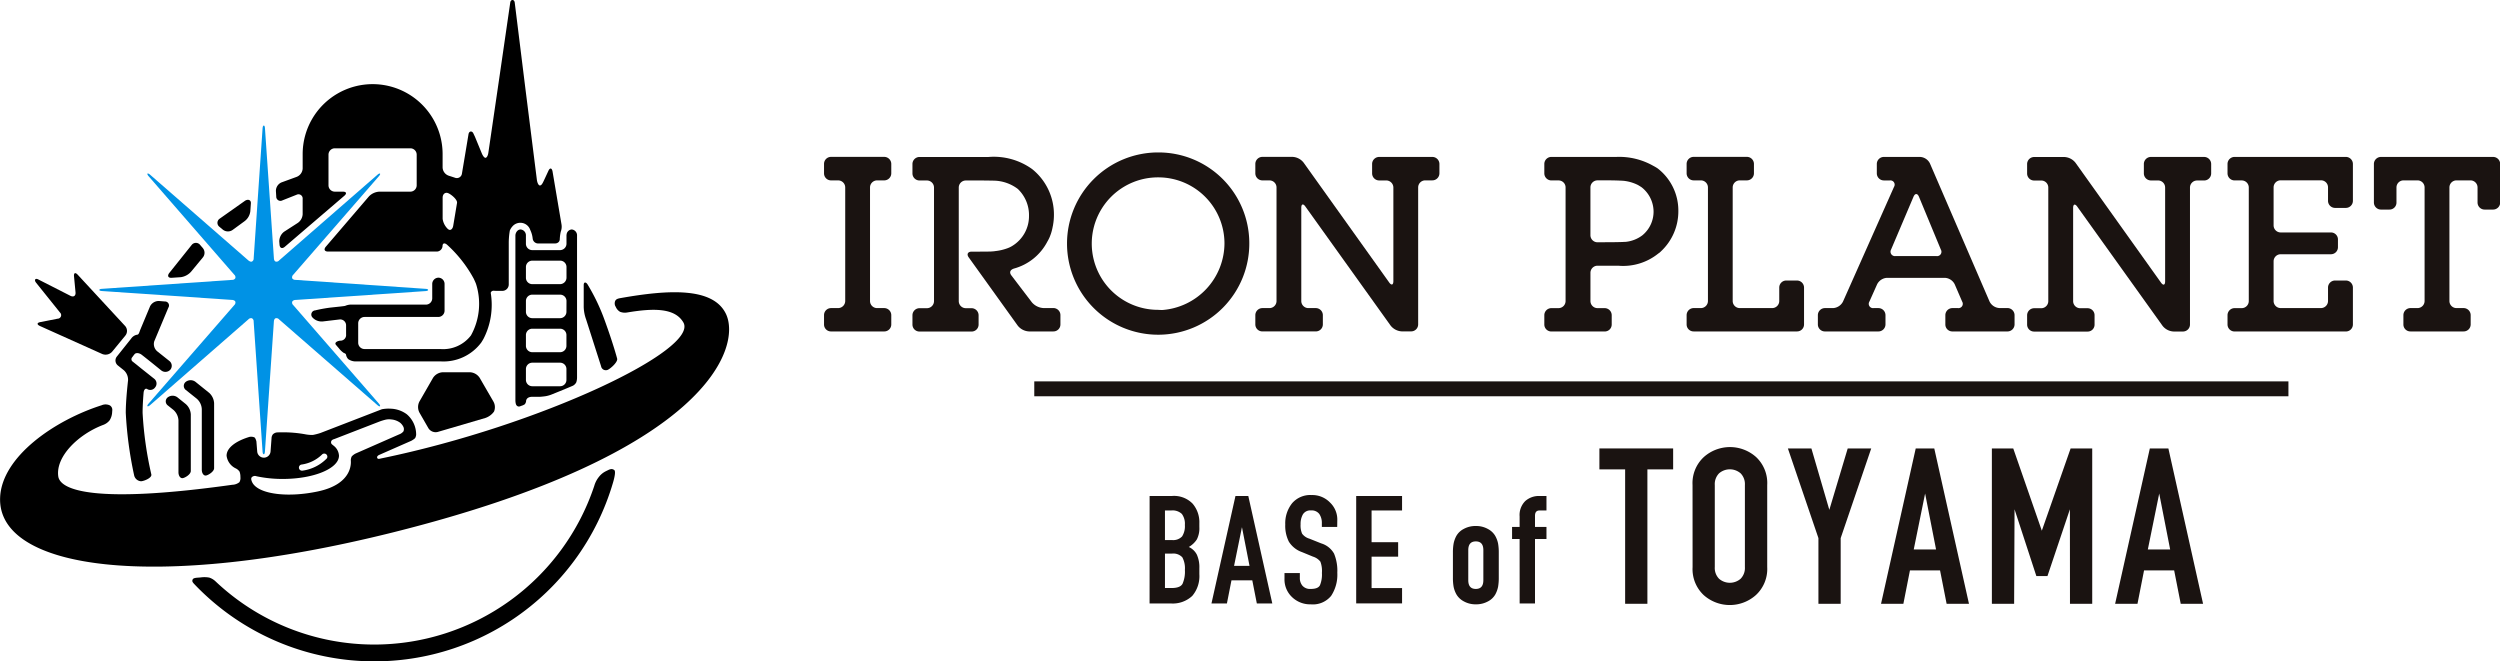 <svg xmlns="http://www.w3.org/2000/svg" width="211.679" height="56" viewBox="0 0 211.679 56">
  <g id="Group_258" data-name="Group 258" transform="translate(-177.918 -271.092)">
    <g id="Group_260" data-name="Group 260" transform="translate(177.918 271.092)">
      <g id="Group_258-2" data-name="Group 258" transform="translate(2.964 19.428)">
        <path id="Path_333" data-name="Path 333" d="M211.832,331.058a19.548,19.548,0,0,1-13.473-5.368,1.41,1.41,0,0,0-.508-.3,2.259,2.259,0,0,0-.644-.026l-.166.019c-.312.019-.542.033-.6.166s-.031.206.113.364a21.05,21.05,0,0,0,35.486-8.59c.139-.475.225-.945.1-1.038s-.26-.131-.531.008c-.084.039-.163.077-.244.121a1.678,1.678,0,0,0-.52.441,2.152,2.152,0,0,0-.4.772A19.643,19.643,0,0,1,211.832,331.058Z" transform="translate(-183.092 -295.911)"/>
        <path id="Path_334" data-name="Path 334" d="M236.876,304.689s-.312-1.2-1.052-3.23a16.838,16.838,0,0,0-1.422-2.992c-.136-.257-.353-.292-.353.007v1.866a3.338,3.338,0,0,0,.2,1.036l1.27,3.971a.408.408,0,0,0,.591.294C236.359,305.515,236.966,304.972,236.876,304.689Z" transform="translate(-187.589 -293.767)"/>
        <path id="Path_335" data-name="Path 335" d="M232.251,293.157a.473.473,0,0,0-.435.415.5.5,0,0,0-.011.119v.681a.539.539,0,0,1-.38.508.477.477,0,0,1-.162.027h-2.355a.537.537,0,0,1-.538-.535v-.681a.5.5,0,0,0-.447-.534.4.4,0,0,0-.263.106.585.585,0,0,0-.18.428v13.962s.005.315.108.409a.248.248,0,0,0,.295.066.787.787,0,0,0,.107-.04.907.907,0,0,0,.291-.136.662.662,0,0,0,.1-.211c0-.292.234-.415.532-.415h.655s.28-.018.487-.054a2.57,2.57,0,0,0,.549-.164c.594-.24,1.176-.475,1.743-.719a.673.673,0,0,0,.289-.291,1.34,1.34,0,0,0,.063-.405v-12A.5.5,0,0,0,232.251,293.157Zm-3.342,2.641h2.355a.54.54,0,0,1,.542.533v.921a.551.551,0,0,1-.542.536h-2.355a.538.538,0,0,1-.538-.536v-.921A.537.537,0,0,1,228.909,295.8Zm2.892,10.1a.535.535,0,0,1-.537.534h-2.355a.537.537,0,0,1-.538-.541v-.913a.537.537,0,0,1,.538-.539h2.355a.536.536,0,0,1,.537.539Zm0-2.887a.539.539,0,0,1-.537.54h-2.355a.539.539,0,0,1-.538-.537V302.1a.538.538,0,0,1,.538-.539h2.355a.537.537,0,0,1,.537.539Zm0-2.88a.538.538,0,0,1-.537.538h-2.355a.538.538,0,0,1-.538-.538v-.918a.537.537,0,0,1,.538-.535h2.355a.54.54,0,0,1,.542.535Z" transform="translate(-186.804 -293.157)"/>
        <path id="Path_336" data-name="Path 336" d="M188.92,301.839l-4.023-4.35c-.2-.217-.341-.153-.31.144l.128,1.357c.027.289-.166.423-.43.289l-2.726-1.388c-.262-.136-.367.054-.18.282l2.022,2.521a.3.3,0,0,1-.2.521l-1.47.289c-.293.059-.3.2-.036.327l5.287,2.376a.743.743,0,0,0,.83-.194l1.124-1.371A.628.628,0,0,0,188.92,301.839Z" transform="translate(-181.284 -293.659)"/>
        <path id="Path_337" data-name="Path 337" d="M224.5,309.37l-1.168-2.016a1.045,1.045,0,0,0-.8-.464H220.2a1.045,1.045,0,0,0-.807.464l-1.159,2.016a1.015,1.015,0,0,0,0,.931l.759,1.321a.722.722,0,0,0,.783.323l4.041-1.185a1.484,1.484,0,0,0,.734-.542A.96.96,0,0,0,224.5,309.37Z" transform="translate(-185.686 -294.798)"/>
      </g>
      <g id="Group_259" data-name="Group 259" transform="translate(9.778)">
        <path id="Path_338" data-name="Path 338" d="M201.165,290.387l-2.153,1.52a.42.42,0,0,0-.024.677l.3.25a.687.687,0,0,0,.828.021l1.012-.74a1.222,1.222,0,0,0,.483-.834l.047-.681C201.675,290.307,201.411,290.23,201.165,290.387Z" transform="translate(-190.195 -273.388)"/>
        <path id="Path_339" data-name="Path 339" d="M197.532,308.722l-1.162-.934a.677.677,0,0,0-.826.012.434.434,0,0,0,.015.683l.929.741a1.249,1.249,0,0,1,.421.874v5.134c0,.293.154.514.343.494s.7-.33.7-.622V309.6A1.279,1.279,0,0,0,197.532,308.722Zm-2.691.378a.679.679,0,0,0-.822.011.427.427,0,0,0,.016.681l.481.384a1.276,1.276,0,0,1,.418.872v4.4c0,.295.154.517.345.5s.7-.313.7-.61v-4.792a1.262,1.262,0,0,0-.424-.871Z" transform="translate(-189.601 -275.461)"/>
        <path id="Path_340" data-name="Path 340" d="M193.588,305.115l-1.043-.83a.809.809,0,0,1-.237-.841L193.5,300.6a.339.339,0,0,0-.3-.524l-.488-.04a.826.826,0,0,0-.76.447l-.835,2c-.106.282-.118.407-.308.416a.78.78,0,0,0-.457.319l-1.214,1.523a.538.538,0,0,0,.081.749l.513.41a1.084,1.084,0,0,1,.355.865s-.193,1.623-.193,2.738a32.7,32.7,0,0,0,.707,5.285.639.639,0,0,0,.593.511c.26-.017.928-.287.865-.577a30.5,30.5,0,0,1-.74-5.219c0-.752.084-1.695.084-1.695.027-.292.18-.424.34-.295a.5.5,0,0,0,.638-.164.511.511,0,0,0-.083-.732l-.253-.2c-.229-.183-.608-.484-.839-.667l-.42-.341c-.232-.181-.32-.255-.35-.276a.27.27,0,0,1-.035-.284c.047-.055.123-.172.24-.312s.4-.114.625.07l.149.116c.232.182.607.482.84.67l.645.522a.561.561,0,0,0,.766-.062A.515.515,0,0,0,193.588,305.115Z" transform="translate(-189.023 -274.55)"/>
        <path id="Path_341" data-name="Path 341" d="M197.026,294.89l-.238-.278a.453.453,0,0,0-.7,0l-1.918,2.4c-.172.242-.068.417.225.391l.77-.052a1.43,1.43,0,0,0,.866-.466l.986-1.194A.622.622,0,0,0,197.026,294.89Z" transform="translate(-189.628 -273.882)"/>
        <path id="Path_342" data-name="Path 342" d="M228.628,290.07l-.758-4.483c-.066-.286-.22-.3-.344-.037l-.308.664-.084.179c-.123.266-.215.421-.351.4-.092-.015-.2-.2-.238-.491l-.961-7.636-.912-7.356c-.038-.291-.341-.291-.38,0l-.9,6.2L222.442,284c-.038.293-.142.431-.229.453s-.219-.112-.332-.382l-.289-.7-.288-.7v0l-.121-.255c-.109-.273-.377-.244-.425.041l-.3,1.805-.256,1.526a.435.435,0,0,1-.593.352c-.167-.056-.342-.114-.516-.166l-.013-.007a.765.765,0,0,1-.515-.69v-1.136a5.924,5.924,0,0,0-11.849,0v1.219a.8.8,0,0,1-.505.706l-1.3.475a.788.788,0,0,0-.46.736l.028.456a.356.356,0,0,0,.528.322l1.208-.479a.353.353,0,0,1,.5.356v1.3a.961.961,0,0,1-.478.777l-1.087.7a1.026,1.026,0,0,0-.413.831l.021.263c.021.3.219.378.445.186l5.044-4.322c.227-.195.168-.347-.128-.347h-.682a.538.538,0,0,1-.534-.541v-2.592a.538.538,0,0,1,.534-.538h6.4a.539.539,0,0,1,.534.538v2.592a.539.539,0,0,1-.534.541h-2.624a1.321,1.321,0,0,0-.884.4l-3.653,4.263c-.191.227-.107.409.19.409h9.159a.5.5,0,0,0,.534-.464c0-.255.181-.3.4-.1a10.82,10.82,0,0,1,2.253,2.883c.063.143.131.28.185.428a5.529,5.529,0,0,1-.43,4.351,2.961,2.961,0,0,1-2.593,1.156h-6.418a.537.537,0,0,1-.538-.534v-1.647a.539.539,0,0,1,.538-.535H218.2a.536.536,0,0,0,.531-.541v-2.249a.529.529,0,0,0-.519-.537.535.535,0,0,0-.525.537v1.208a.536.536,0,0,1-.534.537h-6.226a1.289,1.289,0,0,0-.6.1c-.044.028-.624.081-1.293.155a12.073,12.073,0,0,0-1.259.232.355.355,0,0,0-.245.581l.03.035a1.06,1.06,0,0,0,.875.32l1.424-.169a.5.5,0,0,1,.534.5v.772a.476.476,0,0,1-.422.524c-.228-.009-.622.138-.431.365l.242.28a1.734,1.734,0,0,0,.438.409c.054,0,.172.07.172.156a.722.722,0,0,0,.175.347,1.084,1.084,0,0,0,.707.2h7.116a4,4,0,0,0,3.45-1.6c.063-.1.126-.2.185-.306a6.278,6.278,0,0,0,.615-3.9.236.236,0,0,1,.233-.176c.125,0,.072.011.371.011h.384a.543.543,0,0,0,.538-.54v-3.585a6.285,6.285,0,0,1,.092-.987,1.188,1.188,0,0,1,.2-.325.884.884,0,0,1,1.527.277,2.258,2.258,0,0,1,.206.717.463.463,0,0,0,.468.429h1.44c.021,0,.037-.009.05-.009l.037.009.011-.019a.347.347,0,0,0,.287-.308,3.865,3.865,0,0,1,.082-.661A1.176,1.176,0,0,0,228.628,290.07Zm-9.165.14c-.046.27-.22.416-.386.318-.032-.02-.054-.04-.082-.061a1.464,1.464,0,0,1-.427-.845v-1.791c0-.293.2-.474.441-.394h0c.243.08.828.551.777.837l-.16.966Z" transform="translate(-190.867 -271.092)"/>
      </g>
      <path id="Path_343" data-name="Path 343" d="M239.389,301.037c-1.094-2.3-4.918-2.054-8.9-1.352-.247.042-.4.082-.484.252a.558.558,0,0,0-.005.393l.07.135a.869.869,0,0,0,.35.386,1.142,1.142,0,0,0,.618.055c2.107-.349,4.005-.43,4.742.846,1.338,2.315-12.1,8.722-25.525,11.5-.2.039-.346.107-.4-.038s.161-.242.161-.242l2.729-1.2s.284-.151.339-.257a.856.856,0,0,0,.07-.238,2.255,2.255,0,0,0-.8-1.757,2.432,2.432,0,0,0-1.371-.466,2.926,2.926,0,0,0-.73.048l-.477.184-4.718,1.823a4.95,4.95,0,0,1-.652.169,3.094,3.094,0,0,1-.654-.058,10.434,10.434,0,0,0-1.887-.165c-.143,0-.287,0-.429.007a.581.581,0,0,0-.41.163.552.552,0,0,0-.116.329l-.084,1.128a.567.567,0,0,1-1.13,0l-.068-.853s-.062-.273-.165-.343a.689.689,0,0,0-.514-.016c-1.124.359-1.846.923-1.846,1.563a1.373,1.373,0,0,0,.756,1.066.824.824,0,0,1,.343.287,1.249,1.249,0,0,1,.072.453.7.7,0,0,1-.086.439,1.013,1.013,0,0,1-.6.219c-11.512,1.616-14.563.49-14.736-.708-.237-1.688,1.71-3.569,3.8-4.36a1.233,1.233,0,0,0,.544-.386,1.383,1.383,0,0,0,.211-.6l.02-.269a.437.437,0,0,0-.211-.4.833.833,0,0,0-.688-.012c-3.986,1.27-8.464,4.354-8.6,7.82-.24,6.048,12.935,8.029,33.28,2.942C237.917,312.84,240.708,303.83,239.389,301.037Zm-35.936,12.747a3.1,3.1,0,0,0,1.739-.855.262.262,0,0,1,.4.334,3.538,3.538,0,0,1-2.067,1.038.139.139,0,0,1-.041,0,.251.251,0,0,1-.253-.229A.257.257,0,0,1,203.453,313.784Zm-4.189,1.05a.374.374,0,0,1,.374-.058,10.555,10.555,0,0,0,2.22.227c2.628,0,4.762-.885,4.762-1.971a1.138,1.138,0,0,0-.451-.842c-.145-.123-.237-.157-.216-.334s.26-.226.26-.226l3.793-1.47a4.827,4.827,0,0,1,.517-.165,1.35,1.35,0,0,1,.522-.03,1.49,1.49,0,0,1,.742.269,1.015,1.015,0,0,1,.271.328.461.461,0,0,1,.02.413.821.821,0,0,1-.362.254l-3.674,1.615a1.16,1.16,0,0,0-.342.254.757.757,0,0,0-.078.333c0,.084.268,1.993-2.817,2.635-2.386.5-4.649.265-5.381-.557a.975.975,0,0,1-.167-.257C199.183,315.078,199.148,314.928,199.264,314.835Z" transform="translate(-177.918 -274.45)"/>
      <path id="Path_344" data-name="Path 344" d="M215.091,296.99l-11.019-.758a.334.334,0,0,1-.24-.093.174.174,0,0,1-.039-.075.31.31,0,0,1,.1-.271l7.249-8.339c.195-.22.1-.318-.122-.124l-8.331,7.258a.288.288,0,0,1-.293.092c-.083-.03-.134-.127-.144-.273l-.758-11.021c-.011-.159-.054-.228-.1-.218-.042-.009-.085.061-.1.218l-.755,11.021a.288.288,0,0,1-.145.273c-.077.034-.182,0-.3-.092l-8.322-7.258c-.225-.194-.323-.1-.129.124l7.253,8.339a.292.292,0,0,1,.092.292s0,.006-.005.006a.29.29,0,0,1-.271.141l-11.022.758c-.154.008-.225.051-.217.092-.008.043.063.082.217.094l11.022.753a.388.388,0,0,1,.242.092.3.3,0,0,1,.04.081.311.311,0,0,1-.1.269l-7.253,8.336c-.194.224-.1.321.129.129l8.322-7.261a.3.3,0,0,1,.3-.092.291.291,0,0,1,.145.275l.755,11.017c.011.161.059.232.1.218.043.012.085-.057.1-.218l.758-11.017c.01-.146.061-.241.144-.275a.287.287,0,0,1,.293.092l8.331,7.261c.222.192.317.1.122-.129l-7.249-8.337a.287.287,0,0,1-.089-.293l0,0a.313.313,0,0,1,.269-.145l11.019-.751c.157-.014.227-.053.22-.1S215.248,297,215.091,296.99Z" transform="translate(-179.06 -272.534)" fill="#0092e5"/>
    </g>
    <g id="Group_263" data-name="Group 263" transform="translate(247.689 283.999)">
      <g id="Group_261" data-name="Group 261" transform="translate(0 0)">
        <path id="Path_345" data-name="Path 345" d="M261.653,288.17h.6a.6.6,0,0,0,.6-.6v-.8a.6.6,0,0,0-.6-.591h-4.5a.594.594,0,0,0-.594.591v.8a.593.593,0,0,0,.594.6h.6a.6.6,0,0,1,.6.6v9.613a.606.606,0,0,1-.6.6h-.6a.594.594,0,0,0-.594.59v.8a.588.588,0,0,0,.594.587h4.5a.593.593,0,0,0,.6-.587v-.8a.6.6,0,0,0-.6-.59h-.6a.6.6,0,0,1-.6-.6v-9.613A.6.6,0,0,1,261.653,288.17Z" transform="translate(-257.158 -285.803)" fill="#1a1311"/>
        <path id="Path_346" data-name="Path 346" d="M277.6,298.979h-.857a1.4,1.4,0,0,1-.958-.473l-.867-1.136-.866-1.137c-.2-.254-.143-.487.214-.6a4.527,4.527,0,0,0,2.819-2.277,3.305,3.305,0,0,0,.249-.514.2.2,0,0,1,.031-.085,4.265,4.265,0,0,0,.175-.674.982.982,0,0,0,.029-.147,4.851,4.851,0,0,0,.074-.807,4.929,4.929,0,0,0-1.72-3.813,2.506,2.506,0,0,0-.284-.213,5.553,5.553,0,0,0-3.532-.916h-5.843a.6.6,0,0,0-.6.591v.8a.6.6,0,0,0,.6.6h.625a.6.6,0,0,1,.6.6v9.613a.6.6,0,0,1-.6.6h-.625a.6.6,0,0,0-.6.59v.8a.591.591,0,0,0,.6.587h4.4a.59.59,0,0,0,.6-.587v-.8a.6.6,0,0,0-.6-.59h-.479a.6.6,0,0,1-.6-.6v-9.613a.6.6,0,0,1,.6-.6h1.233c.328,0,.858.008,1.186.015a3.461,3.461,0,0,1,1.979.7,3.052,3.052,0,0,1,.949,2.291,2.948,2.948,0,0,1-1.414,2.533,2.063,2.063,0,0,1-.416.2,4.2,4.2,0,0,1-1.028.239,1.537,1.537,0,0,1-.246.026c-.1.011-.166.012-.166.012-.306.007-.8.009-1.128.009h-.452c-.331,0-.446.221-.254.485l4.157,5.789a1.3,1.3,0,0,0,.941.482H277.6a.592.592,0,0,0,.593-.587v-.8A.6.6,0,0,0,277.6,298.979Z" transform="translate(-258.176 -285.803)" fill="#1a1311"/>
        <path id="Path_347" data-name="Path 347" d="M288.234,285.751a7.717,7.717,0,1,0,7.716,7.634A7.687,7.687,0,0,0,288.234,285.751Zm0,2.111a5.6,5.6,0,0,1,5.614,5.578,5.689,5.689,0,0,1-5.294,5.655l-.348-.017a5.608,5.608,0,1,1,.027-11.216Z" transform="translate(-259.941 -285.751)" fill="#1a1311"/>
        <path id="Path_348" data-name="Path 348" d="M313.615,286.184h-4.492a.6.6,0,0,0-.6.591v.8a.6.6,0,0,0,.6.6h.6a.605.605,0,0,1,.6.6V296.7c0,.33-.164.381-.352.116l-7.247-10.149a1.267,1.267,0,0,0-.933-.488h-2.562a.6.6,0,0,0-.594.591v.8a.6.6,0,0,0,.594.6h.607a.6.6,0,0,1,.593.6v9.613a.6.6,0,0,1-.593.6h-.607a.6.6,0,0,0-.594.59v.792a.592.592,0,0,0,.594.592h4.523a.594.594,0,0,0,.6-.592v-.792a.6.6,0,0,0-.6-.59h-.626a.6.6,0,0,1-.6-.6v-7.893c0-.321.158-.378.347-.107l7.222,10.088a1.291,1.291,0,0,0,.939.484h.788a.593.593,0,0,0,.6-.592V288.768a.6.6,0,0,1,.6-.6h.6a.6.6,0,0,0,.6-.6v-.8A.6.6,0,0,0,313.615,286.184Z" transform="translate(-262.115 -285.803)" fill="#1a1311"/>
        <path id="Path_349" data-name="Path 349" d="M337.773,290.752a4.5,4.5,0,0,0-1.757-3.6,3.954,3.954,0,0,0-.363-.213,5.852,5.852,0,0,0-3.116-.757h-5.512a.6.6,0,0,0-.6.591v.8a.6.6,0,0,0,.6.6h.611a.593.593,0,0,1,.589.6v9.613a.6.6,0,0,1-.589.6h-.611a.6.6,0,0,0-.6.59v.8a.592.592,0,0,0,.6.587h4.506a.589.589,0,0,0,.6-.587v-.8a.6.6,0,0,0-.6-.59h-.6a.6.6,0,0,1-.6-.6v-2.392a.6.6,0,0,1,.6-.6h1.743a4.74,4.74,0,0,0,3.408-1.037,1.12,1.12,0,0,0,.222-.182A4.63,4.63,0,0,0,337.773,290.752Zm-6.844,2.658a.6.6,0,0,1-.6-.6v-4.043a.6.6,0,0,1,.6-.6h.991c.324,0,.865.015,1.195.036a3.538,3.538,0,0,1,1.242.36c.1.063.207.12.318.2a2.634,2.634,0,0,1,1,2.018,2.588,2.588,0,0,1-.964,2.052,2.828,2.828,0,0,1-1.4.542c-.048,0-.091,0-.142.007h-.037c-.327.016-.858.022-1.186.022Z" transform="translate(-265.436 -285.803)" fill="#1a1311"/>
        <path id="Path_350" data-name="Path 350" d="M349.454,296.648h-.911a.594.594,0,0,0-.592.593v1.141a.6.6,0,0,1-.6.6H344.6a.6.6,0,0,1-.591-.6v-9.613a.6.6,0,0,1,.591-.6h.608a.6.6,0,0,0,.6-.6v-.8a.6.6,0,0,0-.6-.591H340.7a.6.6,0,0,0-.592.591v.8a.6.6,0,0,0,.592.6h.613a.6.6,0,0,1,.6.6v9.613a.6.6,0,0,1-.6.6H340.7a.6.6,0,0,0-.592.59v.8a.59.59,0,0,0,.592.587h8.756a.59.59,0,0,0,.594-.587V297.24A.6.6,0,0,0,349.454,296.648Z" transform="translate(-267.07 -285.803)" fill="#1a1311"/>
        <path id="Path_351" data-name="Path 351" d="M368.788,298.979H368.1a.993.993,0,0,1-.832-.55l-5.052-11.7a.985.985,0,0,0-.834-.546h-3.061a.6.6,0,0,0-.6.591v.8a.6.6,0,0,0,.6.6h.5a.359.359,0,0,1,.357.544l-4.322,9.716a1.011,1.011,0,0,1-.836.549h-.69a.6.6,0,0,0-.6.59v.8a.594.594,0,0,0,.6.587h4.518a.6.6,0,0,0,.607-.587v-.8a.6.6,0,0,0-.607-.59h-.4a.363.363,0,0,1-.357-.549l.657-1.469a1,1,0,0,1,.837-.544h4.9a.988.988,0,0,1,.83.544l.633,1.468a.364.364,0,0,1-.357.55h-.475a.6.6,0,0,0-.592.59v.8a.59.59,0,0,0,.592.587h4.668a.6.6,0,0,0,.6-.587v-.8A.607.607,0,0,0,368.788,298.979Zm-6.008-4.4H359.3a.373.373,0,0,1-.372-.551l1.9-4.476c.13-.3.334-.3.46,0l1.853,4.472A.369.369,0,0,1,362.78,294.58Z" transform="translate(-268.579 -285.803)" fill="#1a1311"/>
        <path id="Path_352" data-name="Path 352" d="M387.835,286.184h-4.506a.6.6,0,0,0-.593.591v.8a.6.6,0,0,0,.593.6h.608a.6.6,0,0,1,.6.6v7.941c0,.325-.159.376-.349.111l-7.239-10.149a1.277,1.277,0,0,0-.94-.488h-2.565a.6.6,0,0,0-.593.591v.8a.594.594,0,0,0,.593.6h.607a.594.594,0,0,1,.593.6v9.613a.6.6,0,0,1-.593.6h-.607a.6.6,0,0,0-.593.59v.8a.589.589,0,0,0,.593.587h4.526a.585.585,0,0,0,.592-.587v-.8a.591.591,0,0,0-.592-.59h-.623a.6.6,0,0,1-.6-.6v-7.893c0-.321.159-.378.351-.107l7.22,10.088a1.263,1.263,0,0,0,.938.484h.791a.593.593,0,0,0,.594-.587v-11.6a.6.6,0,0,1,.594-.6h.6a.6.6,0,0,0,.6-.6v-.8A.6.6,0,0,0,387.835,286.184Z" transform="translate(-270.983 -285.803)" fill="#1a1311"/>
        <path id="Path_353" data-name="Path 353" d="M401.233,290.5h.907a.6.6,0,0,0,.6-.6v-3.127a.6.6,0,0,0-.6-.591h-9.416a.6.6,0,0,0-.6.591v.8a.6.6,0,0,0,.6.6h.6a.6.6,0,0,1,.6.6v9.613a.6.6,0,0,1-.6.6h-.6a.6.6,0,0,0-.6.59v.8a.594.594,0,0,0,.6.587h9.416a.593.593,0,0,0,.6-.587V297.24a.6.6,0,0,0-.6-.593h-.907a.6.6,0,0,0-.6.593v1.141a.6.6,0,0,1-.593.6h-3.415a.6.6,0,0,1-.6-.6v-3.358a.6.6,0,0,1,.6-.6h4.262a.594.594,0,0,0,.587-.593v-.652a.591.591,0,0,0-.587-.6h-4.262a.6.6,0,0,1-.6-.6v-3.215a.6.6,0,0,1,.6-.6h3.415a.594.594,0,0,1,.593.6V289.9A.6.6,0,0,0,401.233,290.5Z" transform="translate(-273.287 -285.803)" fill="#1a1311"/>
        <path id="Path_354" data-name="Path 354" d="M416.282,286.184H406.8a.6.6,0,0,0-.6.591v3.266a.6.6,0,0,0,.6.6h.711a.591.591,0,0,0,.6-.6v-1.272a.6.6,0,0,1,.6-.6H409.9a.6.6,0,0,1,.592.6v9.613a.6.6,0,0,1-.592.6h-.611a.6.6,0,0,0-.591.59v.8a.588.588,0,0,0,.591.587h4.505a.593.593,0,0,0,.6-.587v-.8a.6.6,0,0,0-.6-.59h-.6a.6.6,0,0,1-.6-.6v-9.613a.6.6,0,0,1,.6-.6h1.182a.6.6,0,0,1,.6.6v1.272a.6.6,0,0,0,.6.6h.716a.6.6,0,0,0,.6-.6v-3.266A.6.6,0,0,0,416.282,286.184Z" transform="translate(-274.969 -285.803)" fill="#1a1311"/>
      </g>
      <g id="Group_262" data-name="Group 262" transform="translate(27.568 24.953)">
        <path id="Path_355" data-name="Path 355" d="M288.467,318.787h1.9a2.192,2.192,0,0,1,1.743.652,2.413,2.413,0,0,1,.569,1.648v.332a2.065,2.065,0,0,1-.21,1.042,2.005,2.005,0,0,1-.683.645,1.444,1.444,0,0,1,.683.652,2.579,2.579,0,0,1,.21,1.138v.512a2.582,2.582,0,0,1-.6,1.839,2.41,2.41,0,0,1-1.839.639h-1.776Zm1.3,3.731h.587a1.034,1.034,0,0,0,.863-.306,1.6,1.6,0,0,0,.236-.971,1.4,1.4,0,0,0-.255-.933,1.142,1.142,0,0,0-.895-.294h-.536Zm0,4.063h.562c.486,0,.794-.118.926-.357a2.567,2.567,0,0,0,.2-1.175,1.957,1.957,0,0,0-.217-1.067,1.037,1.037,0,0,0-.895-.313h-.575Z" transform="translate(-288.467 -314.652)" fill="#1a1311"/>
        <path id="Path_356" data-name="Path 356" d="M296.448,318.787h1.086l2.032,9.1h-1.309l-.384-1.955h-1.764l-.385,1.955h-1.308Zm.549,2.64-.667,3.275h1.307Z" transform="translate(-289.178 -314.652)" fill="#1a1311"/>
        <path id="Path_357" data-name="Path 357" d="M305.9,321.4h-1.3V321.1a1.332,1.332,0,0,0-.217-.8.808.808,0,0,0-.7-.3.737.737,0,0,0-.683.327,1.618,1.618,0,0,0-.2.85,1.754,1.754,0,0,0,.128.792,1.17,1.17,0,0,0,.614.421l1,.4a1.862,1.862,0,0,1,1.092.868,3.8,3.8,0,0,1,.275,1.623,3.245,3.245,0,0,1-.524,1.955,1.994,1.994,0,0,1-1.725.716,2.2,2.2,0,0,1-1.584-.613,2.053,2.053,0,0,1-.639-1.546v-.486h1.3v.409a1,1,0,0,0,.224.664.854.854,0,0,0,.7.268c.409,0,.668-.1.779-.313a2.367,2.367,0,0,0,.166-1.042,2.259,2.259,0,0,0-.128-.952,1.26,1.26,0,0,0-.626-.427l-.932-.384a2.147,2.147,0,0,1-1.112-.882,2.98,2.98,0,0,1-.306-1.456,2.727,2.727,0,0,1,.575-1.794,2.031,2.031,0,0,1,1.661-.7,2.084,2.084,0,0,1,1.552.632,1.99,1.99,0,0,1,.619,1.425Z" transform="translate(-290.016 -314.642)" fill="#1a1311"/>
        <path id="Path_358" data-name="Path 358" d="M308.333,318.787h3.884v1.226h-2.581V322.7h2.249v1.227h-2.249v2.656h2.581v1.3h-3.884Z" transform="translate(-290.841 -314.652)" fill="#1a1311"/>
        <path id="Path_359" data-name="Path 359" d="M317.634,323.923a4.263,4.263,0,0,1,.057-.753,2.309,2.309,0,0,1,.236-.659,1.51,1.51,0,0,1,.62-.587,2.052,2.052,0,0,1,1.028-.249,2.026,2.026,0,0,1,1.016.249,1.552,1.552,0,0,1,.626.587,2.21,2.21,0,0,1,.243.659,4.35,4.35,0,0,1,.057.753v2.134a4.378,4.378,0,0,1-.057.755,2.29,2.29,0,0,1-.237.658,1.51,1.51,0,0,1-.62.587,2.05,2.05,0,0,1-1.028.249,2.023,2.023,0,0,1-1.015-.249,1.558,1.558,0,0,1-.626-.587,2.189,2.189,0,0,1-.243-.658,4.291,4.291,0,0,1-.057-.755Zm1.3,2.34q0,.74.638.74t.639-.74V323.72q0-.742-.639-.741t-.638.741Z" transform="translate(-291.952 -314.997)" fill="#1a1311"/>
        <path id="Path_360" data-name="Path 360" d="M323.961,322.429h-.639v-1.022h.639v-.881a1.668,1.668,0,0,1,.479-1.31,1.728,1.728,0,0,1,1.195-.428h.6v1.226h-.588q-.383,0-.383.448v.946h.971v1.022h-.971v5.456h-1.3Z" transform="translate(-292.632 -314.652)" fill="#1a1311"/>
        <path id="Path_361" data-name="Path 361" d="M333.9,315.989h-2.179v-1.773h6.244v1.773h-2.18v11.38H333.9Z" transform="translate(-293.636 -314.106)" fill="#1a1311"/>
        <path id="Path_362" data-name="Path 362" d="M340.677,317.3a3.009,3.009,0,0,1,.951-2.365,3.32,3.32,0,0,1,4.425-.009A3.013,3.013,0,0,1,347,317.3v6.946a3.008,3.008,0,0,1-.952,2.364,3.318,3.318,0,0,1-4.425.009,3.014,3.014,0,0,1-.942-2.373Zm1.884,6.946a1.3,1.3,0,0,0,.36.988,1.395,1.395,0,0,0,1.829,0,1.3,1.3,0,0,0,.36-.988V317.3a1.3,1.3,0,0,0-.36-.989,1.395,1.395,0,0,0-1.829,0,1.3,1.3,0,0,0-.36.989Z" transform="translate(-294.706 -314.091)" fill="#1a1311"/>
        <path id="Path_363" data-name="Path 363" d="M352.432,321.809l-2.586-7.593,1.991,0,1.518,5.2,1.557-5.2,1.991,0-2.587,7.593v5.56h-1.884Z" transform="translate(-295.802 -314.106)" fill="#1a1311"/>
        <path id="Path_364" data-name="Path 364" d="M361.741,314.216h1.57l2.938,13.153-1.893,0-.556-2.826h-2.549l-.556,2.826-1.892,0Zm.794,3.817-.962,4.735h1.889Z" transform="translate(-296.872 -314.106)" fill="#1a1311"/>
        <path id="Path_365" data-name="Path 365" d="M369.462,314.216h1.81l2.42,6.965,2.438-6.965h1.829v13.153h-1.884l-.006-8-1.9,5.654-.94,0-1.847-5.653-.035,8h-1.884Z" transform="translate(-298.146 -314.106)" fill="#1a1311"/>
        <path id="Path_366" data-name="Path 366" d="M384.253,314.216h1.57l2.937,13.153-1.892,0-.556-2.826h-2.549l-.556,2.826-1.893,0Zm.794,3.817-.963,4.735h1.889Z" transform="translate(-299.562 -314.106)" fill="#1a1311"/>
      </g>
      <rect id="Rectangle_143" data-name="Rectangle 143" width="106.191" height="1.261" transform="translate(17.803 19.385)" fill="#1a1311"/>
    </g>
  </g>
</svg>
